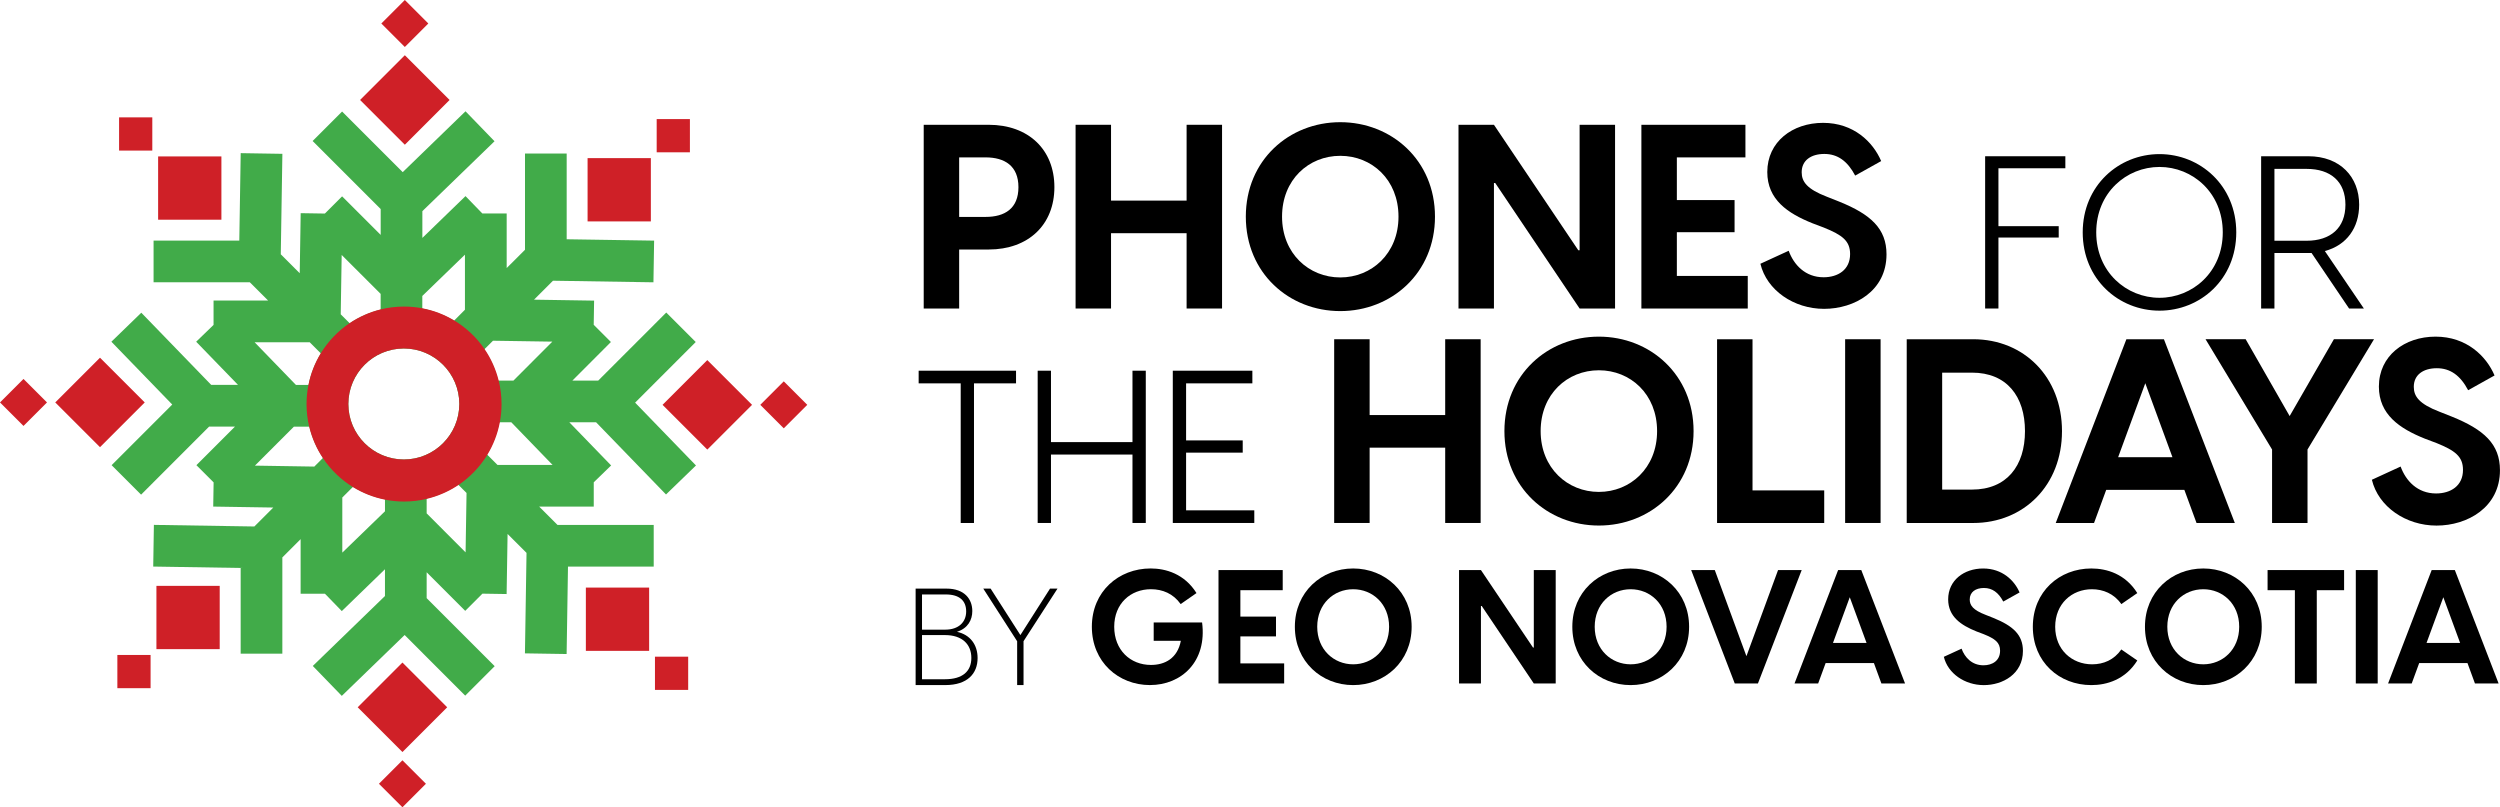<svg xmlns="http://www.w3.org/2000/svg" id="Layer_1" data-name="Layer 1" viewBox="0 0 1280 413.32"><defs><style>      .cls-1 {        fill: #41ab49;      }      .cls-2 {        fill: #cf2027;      }    </style></defs><g><path class="cls-1" d="M341,253.17l15.34-14.85-31.16-32.17,31.04-31.04-15.09-15.09-34.85,34.85h-13.23l19.74-19.76-8.81-8.81.2-12.38-30.76-.49,9.7-9.7,51.44.81.35-21.34-44.77-.7v-43.89h-21.34v49.27l-9.38,9.36v-27.93h-12.45l-8.63-8.9-22.09,21.4v-13.7l36.95-35.79-14.86-15.34-32.15,31.16-31.04-31.04-15.09,15.09,34.85,34.85v13.23l-19.76-19.74-8.81,8.81-12.39-.2-.49,30.76-9.7-9.7.82-51.44-21.34-.35-.72,44.77h-43.89v21.34h49.27l9.38,9.36h-27.94v12.47l-8.9,8.61,21.42,22.1h-13.72l-35.79-36.95-15.32,14.85,31.16,32.17-31.04,31.04,15.09,15.09,34.83-34.85h13.25l-19.76,19.76,8.81,8.81-.2,12.39,30.76.49-9.7,9.7-51.44-.82-.34,21.34,44.77.72v43.89h21.34v-49.29l9.36-9.36v27.94h12.45l8.63,8.9,22.1-21.42v13.7l-36.95,35.81,14.85,15.32,32.17-31.16,31.02,31.04,15.09-15.09-34.83-34.83v-13.25l19.74,19.76,8.81-8.81,12.39.2.49-30.76,9.7,9.68-.81,51.45,21.34.34.7-44.77h43.89v-21.34h-49.27l-9.36-9.36h27.93v-12.45l8.9-8.63-21.4-22.1h13.7l35.79,36.95ZM252.4,174.45l30.4.47-19.94,19.96h-7.81c-1.43-5.78-3.87-11.17-7.13-15.96l.18-.18,4.3-4.28ZM216.22,151.53l21.83-21.14v28.2l-5.47,5.49-.15.15c-4.92-2.97-10.38-5.11-16.21-6.24v-6.46ZM235.17,206.84c0,15.67-12.74,28.42-28.4,28.42s-28.42-12.74-28.42-28.42,12.74-28.42,28.42-28.42,28.4,12.76,28.4,28.42ZM174.93,130.53l19.96,19.94v8.06c-5.73,1.42-11.07,3.81-15.82,7.01l-.09-.09-4.53-4.53.49-30.4ZM158.6,175.26l5.7,5.7c-2.99,4.89-5.17,10.34-6.31,16.14h-6.45l-21.16-21.85h28.22ZM160.93,238.89l-30.41-.49,19.96-19.96h7.93c1.39,5.78,3.78,11.17,6.98,15.98l-.08.08-4.38,4.39ZM197.11,261.78l-21.85,21.16v-28.22l5.4-5.38.11-.11c4.94,3.03,10.46,5.24,16.34,6.4v6.14ZM238.39,282.81l-19.94-19.96v-7.65c5.84-1.4,11.28-3.84,16.11-7.1l.18.18,4.13,4.12-.49,30.41ZM254.73,238.06l-5.43-5.43c3.02-4.97,5.18-10.5,6.33-16.42h6.16l21.14,21.85h-28.2Z"></path><g><rect class="cls-2" x="191.08" y="34.99" width="32.4" height="32.4" transform="translate(24.51 161.56) rotate(-45)"></rect><rect class="cls-2" x="198.77" y="3.52" width="17.01" height="17.01" transform="translate(52.2 150.09) rotate(-45)"></rect><rect class="cls-2" x="189.85" y="345.94" width="32.4" height="32.4" transform="translate(-195.72 251.76) rotate(-45)"></rect><rect class="cls-2" x="197.54" y="392.79" width="17.01" height="17.01" transform="translate(-223.41 263.23) rotate(-45)"></rect><rect class="cls-2" x="34.99" y="189.85" width="32.4" height="32.4" transform="translate(-130.7 96.55) rotate(-45)"></rect><rect class="cls-2" x="3.52" y="197.54" width="17.01" height="17.01" transform="translate(-142.17 68.86) rotate(-45)"></rect><rect class="cls-2" x="345.94" y="191.08" width="32.4" height="32.4" transform="translate(-40.5 316.78) rotate(-45)"></rect><rect class="cls-2" x="392.79" y="198.77" width="17.01" height="17.01" transform="translate(-29.03 344.47) rotate(-45)"></rect><rect class="cls-2" x="80.96" y="80.09" width="32.4" height="32.4"></rect><rect class="cls-2" x="60.97" y="60.09" width="17.01" height="17.01"></rect><rect class="cls-2" x="299.96" y="300.84" width="32.4" height="32.4"></rect><rect class="cls-2" x="335.34" y="336.22" width="17.01" height="17.01"></rect><rect class="cls-2" x="80.09" y="299.96" width="32.4" height="32.4"></rect><rect class="cls-2" x="60.09" y="335.34" width="17.01" height="17.01"></rect><rect class="cls-2" x="300.84" y="80.96" width="32.4" height="32.4"></rect><rect class="cls-2" x="336.22" y="60.97" width="17.01" height="17.01"></rect></g><path class="cls-2" d="M255.33,194.88c-1.45-5.85-3.92-11.31-7.23-16.14-4.06-5.93-9.36-10.95-15.52-14.65-4.95-2.99-10.47-5.14-16.36-6.25-3.03-.58-6.16-.88-9.36-.88-4.13,0-8.14.5-11.98,1.45-5.76,1.42-11.13,3.84-15.92,7.06-5.95,4.02-10.98,9.3-14.74,15.43-2.99,4.91-5.17,10.38-6.31,16.22-.62,3.16-.96,6.42-.96,9.76,0,3.99.47,7.87,1.36,11.59,1.39,5.81,3.78,11.24,7,16.05,3.98,5.98,9.22,11.07,15.35,14.85,4.97,3.06,10.52,5.29,16.45,6.46,3.16.62,6.42.96,9.76.96,3.99,0,7.87-.47,11.59-1.36,5.91-1.4,11.4-3.86,16.3-7.13,5.95-4.02,10.99-9.3,14.76-15.44,3.05-5.03,5.26-10.64,6.39-16.62.58-3.03.88-6.16.88-9.36,0-4.13-.5-8.14-1.45-11.98ZM206.77,235.26c-15.67,0-28.42-12.74-28.42-28.42s12.74-28.42,28.42-28.42,28.4,12.76,28.4,28.42-12.74,28.42-28.4,28.42Z"></path></g><g><g><path d="M520.21,196.28h-21.53v71.49h-6.8v-71.49h-21.53v-6.48h49.86v6.48Z"></path><path d="M586.64,189.8v77.96h-6.81v-35.03h-41.73v35.03h-6.81v-77.96h6.81v36.56h41.73v-36.56h6.81Z"></path><path d="M642.2,261.28v6.48h-41.73v-77.96h40.74v6.48h-33.93v29.21h28.99v6.26h-28.99v29.54h34.92Z"></path><path d="M758.09,173.69v94.07h-18.15v-38.56h-38.69v38.56h-18.15v-94.07h18.15v38.82h38.69v-38.82h18.15Z"></path><path d="M770.26,220.72c0-28.88,22.12-48.36,48.36-48.36s48.49,19.48,48.49,48.36-22.26,48.36-48.49,48.36-48.36-19.48-48.36-48.36ZM848.43,220.72c0-18.95-13.65-31.14-29.81-31.14s-29.81,12.19-29.81,31.14,13.78,31.14,29.81,31.14,29.81-12.19,29.81-31.14Z"></path><path d="M934,251.06v16.7h-54.86v-94.07h18.15v77.38h36.7Z"></path><path d="M944.71,173.69h18.15v94.07h-18.15v-94.07Z"></path><path d="M976.24,173.69h34.05c25.97,0,45.45,19.35,45.45,47.04s-19.48,47.04-45.45,47.04h-34.05v-94.07ZM1009.63,250.67c17.88,0,27.16-12.19,27.16-29.94s-9.28-29.94-27.16-29.94h-15.24v59.89h15.24Z"></path><path d="M1118.39,250.8h-40.01l-6.23,16.96h-19.61l36.17-94.07h19.22l36.3,94.07h-19.61l-6.23-16.96ZM1112.3,234.1l-13.91-37.89-13.91,37.89h27.83Z"></path><path d="M1163.29,230.13l-34.05-56.45h20.54l22.52,39.35,22.66-39.35h20.54l-34.05,56.45v37.63h-18.15v-37.63Z"></path><path d="M1214.41,245.63l14.71-6.76c2.65,7.29,8.61,13.78,18.15,13.78,7.42,0,13.78-3.84,13.78-12.06,0-6.89-4.11-9.94-13.65-13.78l-5.96-2.25c-12.85-5.17-23.45-12.32-23.45-26.63,0-15.77,13.12-25.57,29.01-25.57s25.97,9.94,30.21,19.88l-13.52,7.55c-3.97-7.55-9.14-11.26-16.03-11.26s-11.8,3.31-11.8,9.54c0,4.9,2.78,8.74,13.12,12.72l6.36,2.52c16.43,6.63,24.64,14.05,24.64,27.43,0,19.08-16.7,28.36-32.46,28.36s-29.81-9.67-33.12-23.46Z"></path></g><g><path d="M539.85,95.82c0,19.21-13.25,31.93-33.66,31.93h-15.1v30.21h-18.15V63.89h33.25c20.4,0,33.66,12.72,33.66,31.93ZM521.44,95.82c0-10.87-7.02-15.24-16.83-15.24h-13.52v30.48h13.52c9.8,0,16.83-4.24,16.83-15.24Z"></path><path d="M625.69,63.89v94.07h-18.15v-38.56h-38.69v38.56h-18.15V63.89h18.15v38.82h38.69v-38.82h18.15Z"></path><path d="M637.86,110.92c0-28.88,22.12-48.36,48.36-48.36s48.49,19.48,48.49,48.36-22.26,48.36-48.49,48.36-48.36-19.48-48.36-48.36ZM716.03,110.92c0-18.95-13.65-31.14-29.81-31.14s-29.81,12.19-29.81,31.14,13.78,31.13,29.81,31.13,29.81-12.19,29.81-31.13Z"></path><path d="M746.75,63.89h18.15l43.2,64.26h.66V63.89h18.15v94.07h-18.15l-43.2-64.26h-.66v64.26h-18.15V63.89Z"></path><path d="M894.85,141.26v16.7h-54.46V63.89h53.27v16.7h-35.11v21.86h29.55v16.43h-29.55v22.39h36.31Z"></path><g><path d="M1023.2,86.15v29.65h30.86v5.82h-30.86v36.34h-6.81v-77.96h41.07v6.15h-34.26Z"></path><path d="M1066.35,118.98c0-24.05,18.55-40.08,39.31-40.08s39.31,16.03,39.31,40.08-18.45,40.08-39.31,40.08-39.31-16.04-39.31-40.08ZM1138.06,118.98c0-20.32-15.48-33.5-32.39-33.5s-32.4,13.18-32.4,33.5,15.49,33.49,32.4,33.49,32.39-13.18,32.39-33.49Z"></path><path d="M1202.73,157.96l-19.22-28.44h-19v28.44h-6.81v-77.96h24.16c16.36,0,26.03,10.65,26.03,24.81,0,11.75-6.37,20.75-17.57,23.72l19.98,29.43h-7.58ZM1164.51,123.26h16.47c12.3,0,19.88-6.59,19.88-18.45s-7.58-18.34-19.88-18.34h-16.47v36.78Z"></path></g><path d="M901.33,135.04l14.48-6.65c2.61,7.17,8.48,13.57,17.87,13.57,7.31,0,13.57-3.78,13.57-11.87,0-6.78-4.04-9.78-13.44-13.57l-5.87-2.22c-12.66-5.09-23.09-12.13-23.09-26.22,0-15.52,12.91-25.18,28.57-25.18s25.57,9.79,29.74,19.57l-13.31,7.43c-3.91-7.43-9-11.08-15.78-11.08s-11.61,3.26-11.61,9.39c0,4.83,2.74,8.61,12.91,12.52l6.26,2.48c16.17,6.52,24.26,13.83,24.26,27,0,18.79-16.44,27.92-31.96,27.92s-29.35-9.52-32.61-23.09Z"></path></g><g><g><path d="M468.81,301.37h15.86c9.25,0,13.15,5.49,13.15,11.48,0,4.45-2.16,8.83-7.86,10.64,6.82,1.46,10.57,6.68,10.57,13.42,0,7.93-5.15,13.85-16.56,13.85h-15.17v-49.39ZM483.97,322.38c6.89,0,10.71-3.9,10.71-9.32s-3.34-8.7-10.44-8.7h-12.17v18.02h11.9ZM483.83,347.77c8.97,0,13.5-4.03,13.5-10.92s-4.59-11.69-13.5-11.69h-11.76v22.61h11.76Z"></path><path d="M520.76,328.29l-17.32-26.92h3.76l15.24,23.79,15.17-23.79h3.83l-17.39,26.92v22.47h-3.27v-22.47Z"></path></g><g><path d="M588.8,350.76c-16.11,0-29.77-11.78-29.77-29.86s13.74-29.85,30.1-29.85c7.77,0,17.34,2.78,23.47,12.6l-8.1,5.64c-3.84-5.4-9.32-7.61-15.21-7.61-10.39,0-18.81,7.28-18.81,19.22s8.26,19.55,18.81,19.55c7.12,0,13.58-3.35,15.3-12.35h-13.9v-9.41h24.78c2.62,20.12-10.63,32.06-26.66,32.06Z"></path><path d="M657.49,339.64v10.31h-33.62v-58.07h32.88v10.31h-21.68v13.5h18.24v10.14h-18.24v13.82h22.41Z"></path><path d="M662.97,320.91c0-17.83,13.66-29.85,29.85-29.85s29.94,12.02,29.94,29.85-13.74,29.86-29.94,29.86-29.85-12.02-29.85-29.86ZM711.22,320.91c0-11.7-8.43-19.22-18.4-19.22s-18.4,7.52-18.4,19.22,8.51,19.22,18.4,19.22,18.4-7.53,18.4-19.22Z"></path><path d="M747.03,291.87h11.21l26.66,39.67h.41v-39.67h11.21v58.07h-11.21l-26.66-39.67h-.41v39.67h-11.21v-58.07Z"></path><path d="M805.03,320.91c0-17.83,13.66-29.85,29.85-29.85s29.94,12.02,29.94,29.85-13.74,29.86-29.94,29.86-29.85-12.02-29.85-29.86ZM853.29,320.91c0-11.7-8.43-19.22-18.4-19.22s-18.4,7.52-18.4,19.22,8.51,19.22,18.4,19.22,18.4-7.53,18.4-19.22Z"></path><path d="M865.87,291.87h12.1l16.2,44.09,16.2-44.09h12.1l-22.41,58.07h-11.86l-22.33-58.07Z"></path><path d="M959.43,339.48h-24.7l-3.84,10.47h-12.1l22.33-58.07h11.86l22.41,58.07h-12.11l-3.84-10.47ZM955.67,329.17l-8.59-23.39-8.59,23.39h17.18Z"></path><path d="M995.24,336.29l9.08-4.17c1.64,4.5,5.32,8.51,11.21,8.51,4.58,0,8.51-2.37,8.51-7.44,0-4.25-2.54-6.13-8.42-8.51l-3.68-1.39c-7.93-3.19-14.48-7.61-14.48-16.44,0-9.73,8.1-15.78,17.91-15.78s16.03,6.13,18.65,12.27l-8.35,4.66c-2.45-4.66-5.64-6.95-9.89-6.95s-7.28,2.04-7.28,5.89c0,3.02,1.72,5.4,8.1,7.85l3.93,1.56c10.14,4.09,15.21,8.67,15.21,16.93,0,11.78-10.31,17.5-20.04,17.5s-18.4-5.97-20.45-14.48Z"></path><path d="M1040.81,320.91c0-18.08,13.66-29.85,29.93-29.85,7.93,0,17.42,2.78,23.56,12.6l-8.18,5.64c-3.76-5.4-9.41-7.61-15.05-7.61-10.31,0-18.81,7.44-18.81,19.22s8.59,19.22,18.89,19.22c5.81,0,11.21-2.21,14.97-7.61l8.18,5.65c-6.13,9.81-15.62,12.6-23.56,12.6-16.36,0-29.93-11.78-29.93-29.86Z"></path><path d="M1098.22,320.91c0-17.83,13.66-29.85,29.85-29.85s29.94,12.02,29.94,29.85-13.74,29.86-29.94,29.86-29.85-12.02-29.85-29.86ZM1146.47,320.91c0-11.7-8.43-19.22-18.4-19.22s-18.4,7.52-18.4,19.22,8.51,19.22,18.4,19.22,18.4-7.53,18.4-19.22Z"></path><path d="M1200.18,302.18h-13.99v47.77h-11.21v-47.77h-13.98v-10.31h39.18v10.31Z"></path><path d="M1206.17,291.87h11.21v58.07h-11.21v-58.07Z"></path><path d="M1263.33,339.48h-24.7l-3.84,10.47h-12.1l22.33-58.07h11.86l22.41,58.07h-12.11l-3.84-10.47ZM1259.57,329.17l-8.59-23.39-8.59,23.39h17.18Z"></path></g></g></g></svg>